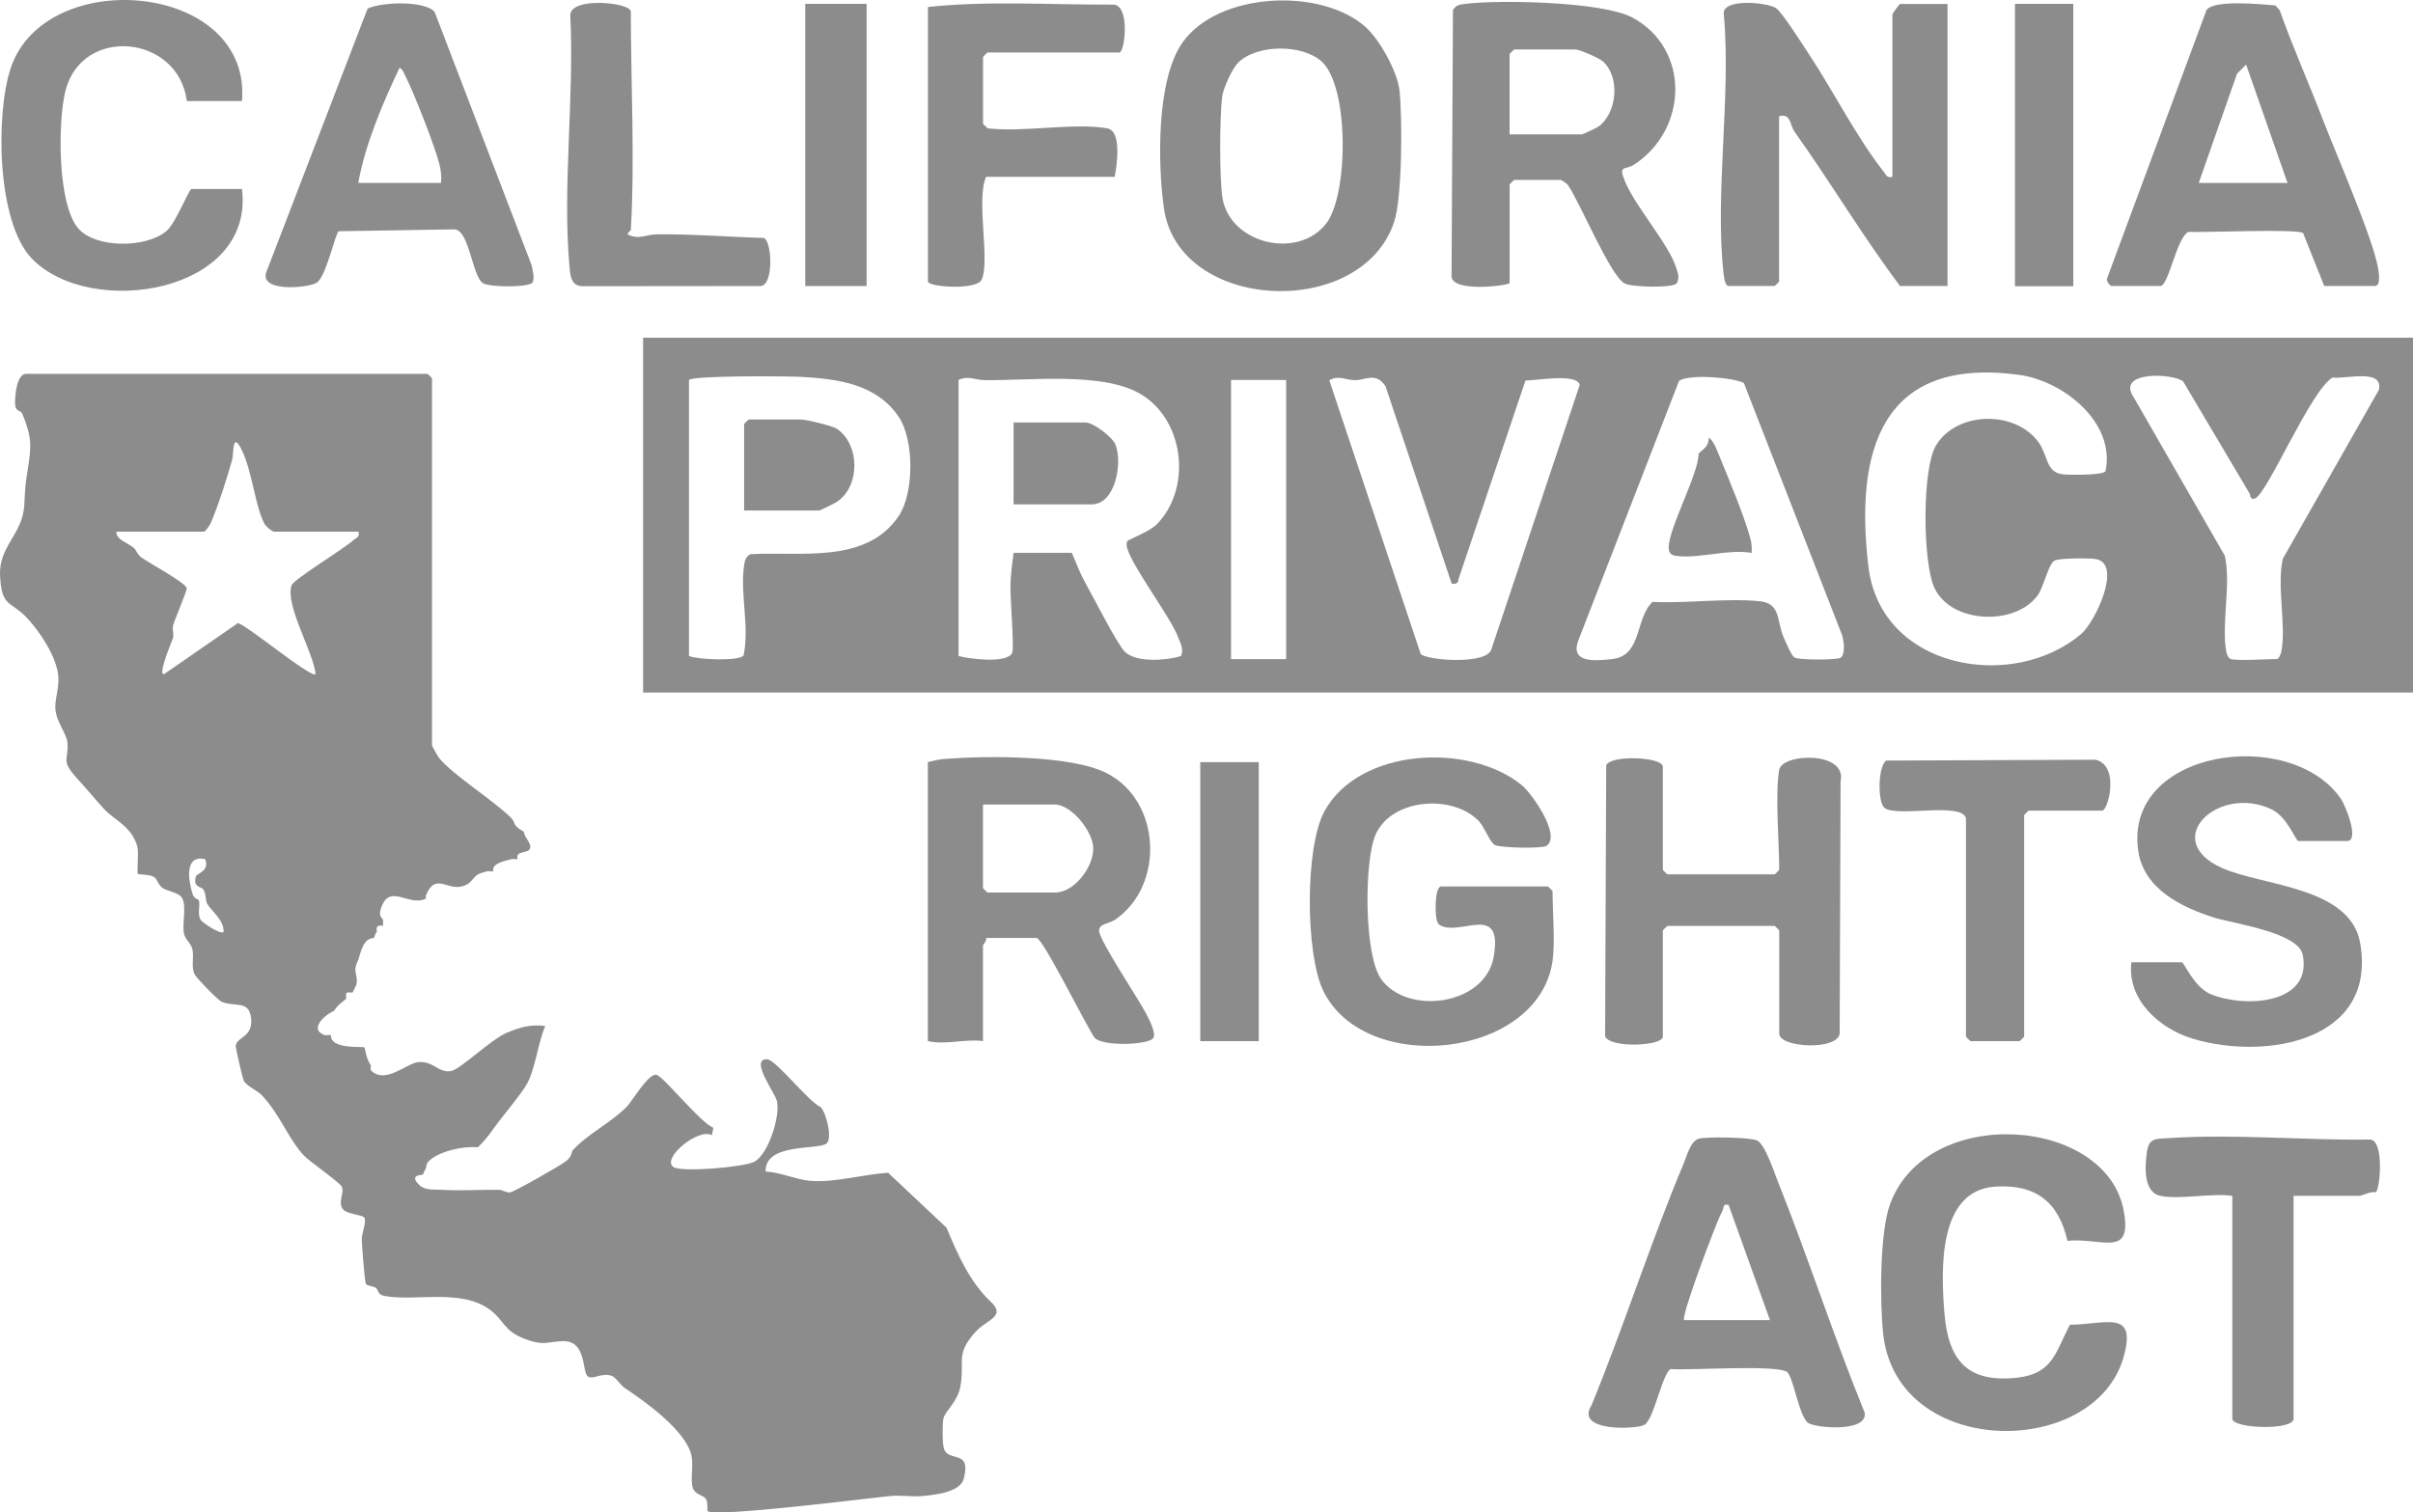 <?xml version="1.0" encoding="utf-8" ?>
<!DOCTYPE svg PUBLIC "-//W3C//DTD SVG 1.1//EN" "http://www.w3.org/Graphics/SVG/1.1/DTD/svg11.dtd">
<svg xmlns="http://www.w3.org/2000/svg" width="126" height="79" viewBox="0 0 126 79" fill="none"><g clip-path="url('#clip0_452_739')"><path d="M57.391 48.597C57.401 48.238 57.926 48.254 58.259 48.019C60.81 46.229 60.634 41.885 57.836 40.409C55.973 39.426 51.485 39.473 49.321 39.642C49.014 39.667 48.742 39.733 48.45 39.806V54.378C49.359 54.594 50.361 54.255 51.328 54.378V49.39C51.328 49.339 51.539 49.149 51.488 48.993H54.126C54.456 48.993 56.722 53.61 57.167 54.217C57.625 54.67 59.939 54.581 60.212 54.232C60.397 53.991 60 53.245 59.862 52.973C59.472 52.202 57.375 49.098 57.388 48.593L57.391 48.597ZM55.086 46.62H51.568C51.552 46.62 51.328 46.398 51.328 46.382V42.025H55.086C55.957 42.025 57.087 43.449 57.087 44.322C57.087 45.293 56.108 46.62 55.086 46.62Z" fill="#8C8C8C"/><path d="M96.062 53.956L96.11 40.831C96.472 39.209 93.063 39.343 92.906 40.206C92.682 41.424 92.906 44.036 92.906 45.432C92.906 45.448 92.682 45.67 92.666 45.67H87.07C87.054 45.67 86.83 45.448 86.83 45.432V40.047C86.83 39.536 84.141 39.415 83.872 39.968L83.814 54.124C84.032 54.762 86.83 54.647 86.83 54.146V48.602C86.83 48.586 87.054 48.364 87.07 48.364H92.666C92.682 48.364 92.906 48.586 92.906 48.602V53.987C92.906 54.736 96.008 54.889 96.066 53.956H96.062Z" fill="#8C8C8C"/><path d="M80.83 46.305H75.235C74.915 46.305 74.867 48.105 75.145 48.295C76.163 48.996 78.516 47.051 77.994 49.99C77.546 52.516 73.484 53.055 72.117 51.138C71.22 49.882 71.224 44.941 71.838 43.576C72.693 41.685 75.891 41.472 77.232 42.904C77.517 43.205 77.818 44.036 78.068 44.144C78.404 44.287 80.536 44.335 80.76 44.179C81.531 43.643 80.001 41.45 79.46 41.009C76.726 38.781 70.999 39.054 69.168 42.358C68.134 44.224 68.16 49.821 69.098 51.754C71.278 56.238 80.337 55.302 81.07 50.19C81.211 49.199 81.07 47.619 81.07 46.547C81.07 46.531 80.846 46.309 80.83 46.309V46.305Z" fill="#8C8C8C"/><path d="M92.861 61.788C92.653 61.265 92.176 59.767 91.744 59.567C91.382 59.402 89.093 59.364 88.696 59.481C88.27 59.608 88.082 60.382 87.918 60.77C86.174 64.924 84.81 69.252 83.097 73.418C82.223 74.799 85.463 74.666 85.87 74.421C86.375 74.117 86.82 71.657 87.249 71.511C88.158 71.594 92.957 71.248 93.344 71.689C93.661 72.051 93.93 73.869 94.382 74.301C94.686 74.589 97.551 74.85 97.368 73.787C95.755 69.833 94.445 65.752 92.864 61.788H92.861ZM87.944 68.957C87.774 68.789 89.212 64.996 89.42 64.479C89.583 64.079 89.74 63.626 89.941 63.245C90.037 63.061 89.941 62.867 90.261 62.934L92.422 68.954H87.944V68.957Z" fill="#8C8C8C"/><path d="M108.089 69.191C107.327 70.616 107.215 71.765 105.294 71.965C102.692 72.238 101.725 71.01 101.53 68.566C101.357 66.374 101.171 62.185 104.177 61.982C106.322 61.839 107.497 62.803 107.958 64.812C109.754 64.635 111.354 65.739 110.896 63.248C109.994 58.307 100.608 57.66 98.693 62.895C98.146 64.393 98.159 68.046 98.335 69.674C99.049 76.224 109.401 76.22 110.893 70.867C111.591 68.363 109.949 69.185 108.086 69.195L108.089 69.191Z" fill="#8C8C8C"/><path d="M114.527 54.264C118.346 55.393 124.121 54.372 123.244 49.272C122.732 46.302 118.16 46.292 116.025 45.337C112.763 43.877 115.84 40.942 118.628 42.281C119.425 42.665 119.892 43.928 120.004 43.928H122.562C123.218 43.928 122.485 42.088 122.232 41.719C119.604 37.911 110.891 39.136 111.652 44.439C111.941 46.432 113.906 47.393 115.638 47.936C116.601 48.237 120.008 48.701 120.241 49.869C120.766 52.471 117.2 52.655 115.443 51.931C114.566 51.573 114.047 50.262 113.932 50.262H111.294C111.067 52.236 112.773 53.743 114.53 54.264H114.527Z" fill="#8C8C8C"/><path d="M123.775 59.522C120.366 59.572 116.662 59.217 113.282 59.446C112.606 59.49 112.213 59.404 112.104 60.175C112.005 60.889 111.899 62.273 112.808 62.463C113.813 62.673 115.481 62.308 116.566 62.463V74.106C116.566 74.624 119.764 74.731 119.764 74.106V62.463H123.202C123.337 62.463 123.785 62.213 124.054 62.279C124.281 62.14 124.509 59.588 123.775 59.525V59.522Z" fill="#8C8C8C"/><path d="M102.657 42.739V54.144C102.657 54.159 102.881 54.382 102.897 54.382H105.455C105.471 54.382 105.695 54.159 105.695 54.144V42.58C105.695 42.564 105.919 42.342 105.935 42.342H109.773C110.078 42.342 110.708 39.978 109.418 39.683L98.499 39.727C98.063 39.981 98.028 41.904 98.406 42.199C99.059 42.71 102.411 41.866 102.66 42.739H102.657Z" fill="#8C8C8C"/><path d="M65.728 39.81H62.674V54.382H65.728V39.81Z" fill="#8C8C8C"/><path d="M90.016 14.394C90.035 14.553 90.089 14.94 90.262 14.94H92.66C92.676 14.94 92.9 14.718 92.9 14.702V6.07C93.54 5.915 93.431 6.499 93.729 6.914C95.611 9.555 97.266 12.347 99.216 14.94H101.694V0.209H99.216C99.181 0.209 98.816 0.704 98.816 0.764V9.24C98.521 9.304 98.502 9.152 98.364 8.974C96.949 7.175 95.743 4.779 94.472 2.853C94.135 2.345 93.114 0.723 92.752 0.434C92.365 0.127 89.878 -0.121 90.012 0.755C90.406 5.052 89.516 10.199 90.012 14.394H90.016Z" fill="#8C8C8C"/><path d="M78.83 14.782V9.635C78.83 9.619 79.054 9.397 79.07 9.397H81.468C81.548 9.397 81.804 9.574 81.875 9.67C82.508 10.587 84.055 14.338 84.813 14.794C85.175 15.01 87.368 15.055 87.554 14.794C87.714 14.515 87.618 14.277 87.531 14.001C87.157 12.773 85.431 10.841 84.868 9.511C84.471 8.578 84.868 8.895 85.306 8.613C88.171 6.76 88.261 2.536 85.233 0.914C83.69 0.086 78.289 -0.025 76.503 0.204C76.231 0.238 76.016 0.264 75.869 0.527L75.796 14.385C75.716 15.305 78.741 14.925 78.83 14.785V14.782ZM78.83 2.822C78.83 2.806 79.054 2.584 79.07 2.584H82.268C82.476 2.584 83.517 3.037 83.709 3.215C84.612 4.04 84.442 5.919 83.459 6.617C83.354 6.693 82.64 7.02 82.585 7.02H78.827V2.822H78.83Z" fill="#8C8C8C"/><path d="M72.802 11.58C73.221 10.31 73.234 6.147 73.077 4.722C72.965 3.723 72.024 2.028 71.262 1.371C68.909 -0.66 63.615 -0.409 61.751 2.215C60.378 4.151 60.449 8.568 60.778 10.885C61.55 16.299 71.109 16.733 72.802 11.577V11.58ZM63.816 5.056C63.88 4.602 64.335 3.593 64.655 3.272C65.628 2.307 67.991 2.295 69.009 3.209C70.462 4.516 70.417 10.203 69.239 11.691C67.76 13.56 64.284 12.748 63.842 10.387C63.669 9.463 63.685 6.023 63.819 5.052L63.816 5.056Z" fill="#8C8C8C"/><path d="M110.25 14.94H112.808C113.237 14.94 113.66 12.398 114.274 12.113C115.036 12.154 120.094 11.935 120.264 12.182L121.365 14.94H124.003C124.342 14.94 124.211 14.197 124.172 13.982C123.881 12.379 121.98 8.032 121.285 6.226C120.555 4.325 119.719 2.456 119.038 0.533L118.81 0.282C118.106 0.225 115.59 -0.035 115.215 0.53L110.02 14.556C109.985 14.689 110.183 14.937 110.253 14.937L110.25 14.94ZM116.806 3.852L117.287 3.376L119.447 9.555H114.812L116.81 3.852H116.806Z" fill="#8C8C8C"/><path d="M16.538 14.766C17.037 14.448 17.521 12.126 17.69 12.078L23.734 11.98C24.506 12.014 24.659 14.442 25.216 14.791C25.569 15.013 27.64 15.02 27.806 14.756C27.925 14.572 27.816 14.058 27.749 13.826L22.694 0.619C22.178 0.026 19.938 0.095 19.195 0.448L13.948 14.106C13.369 15.289 16.074 15.061 16.538 14.763V14.766ZM20.869 3.539C21.048 3.653 21.096 3.837 21.186 4.011C21.622 4.862 22.735 7.702 22.95 8.6C23.027 8.924 23.059 9.222 23.027 9.552H18.708C19.073 7.524 19.986 5.382 20.866 3.535L20.869 3.539Z" fill="#8C8C8C"/><path d="M12.635 9.872H9.997C9.869 9.872 9.187 11.643 8.694 12.065C7.644 12.966 4.99 12.982 4.085 11.928C2.99 10.653 3.022 6.356 3.409 4.773C4.257 1.317 9.315 1.805 9.757 5.28H12.635C13.147 -0.93 2.394 -1.857 0.566 3.538C-0.234 5.899 -0.186 11.608 1.674 13.518C4.741 16.669 13.31 15.311 12.635 9.869V9.872Z" fill="#8C8C8C"/><path d="M51.252 14.622C51.722 13.664 50.951 10.44 51.492 9.237H58.208C58.317 8.622 58.596 6.838 57.808 6.702C56.038 6.397 53.438 6.927 51.572 6.702C51.518 6.622 51.332 6.508 51.332 6.464V2.979C51.332 2.964 51.556 2.741 51.572 2.741H58.448C58.746 2.741 59.034 0.184 58.093 0.241C54.892 0.257 51.623 0.028 48.454 0.365V14.698C48.454 15 50.986 15.165 51.252 14.619V14.622Z" fill="#8C8C8C"/><path d="M29.736 13.919C29.781 14.414 29.816 14.953 30.453 14.95L39.737 14.941C40.402 14.861 40.322 12.576 39.874 12.427C38.002 12.377 36.167 12.218 34.291 12.24C33.763 12.246 33.34 12.538 32.777 12.246C32.774 12.139 32.937 12.053 32.94 12.011C33.155 8.359 32.94 4.307 32.94 0.607C32.94 0.121 29.771 -0.187 29.778 0.8C29.998 5.021 29.361 9.758 29.736 13.919Z" fill="#8C8C8C"/><path d="M45.252 0.2H42.048V14.94H45.252V0.2Z" fill="#8C8C8C"/><path d="M108.262 0.2H105.215V14.95H108.262V0.2Z" fill="#8C8C8C"/><path d="M33.581 36.173H126V17.641H33.581V36.173ZM114.005 19.935L117.495 25.825C117.488 26.002 117.594 26.11 117.767 26.028C118.436 25.704 120.661 20.386 121.797 19.722C122.546 19.799 124.464 19.24 124.217 20.366L119.201 29.188C118.878 30.648 119.387 32.635 119.127 34.028C119.102 34.158 118.999 34.424 118.887 34.424C118.362 34.424 116.842 34.532 116.489 34.424C116.349 34.38 116.275 34.174 116.249 34.028C115.984 32.59 116.509 30.54 116.176 29.033L111.419 20.757C110.455 19.348 113.512 19.494 114.008 19.932L114.005 19.935ZM105.413 19.576C107.747 19.89 110.478 22.067 109.943 24.616C109.796 24.828 108.041 24.819 107.686 24.771C106.831 24.657 106.94 23.797 106.466 23.127C105.244 21.395 102.142 21.48 101.082 23.283C100.362 24.508 100.387 29.426 101.024 30.737C101.917 32.581 105.244 32.704 106.406 31.089C106.729 30.639 106.963 29.439 107.292 29.277C107.555 29.15 109.114 29.141 109.45 29.204C110.839 29.461 109.399 32.495 108.682 33.107C105.122 36.144 98.198 34.98 97.561 29.579C96.85 23.568 98.217 18.608 105.416 19.579L105.413 19.576ZM91.062 20.011L96.181 33.155C96.283 33.45 96.373 34.174 96.111 34.355C95.925 34.485 93.921 34.478 93.7 34.345C93.553 34.256 93.242 33.533 93.146 33.31C92.752 32.403 93.005 31.514 91.872 31.403C90.127 31.232 88.072 31.527 86.292 31.438C85.37 32.301 85.761 34.24 84.192 34.424C83.238 34.535 81.897 34.643 82.46 33.339L87.675 19.894C88.168 19.535 90.444 19.7 91.062 20.005V20.011ZM70.75 19.859C71.311 19.859 71.845 19.415 72.348 20.176L75.796 30.464C75.879 30.54 76.183 30.499 76.154 30.261L79.656 19.875C80.194 19.884 82.342 19.475 82.489 20.106L77.886 33.882C77.707 34.758 74.461 34.488 74.185 34.158L69.412 19.865C69.883 19.576 70.283 19.856 70.75 19.856V19.859ZM64.281 19.849H67.159V34.431H64.281V19.849ZM50.051 19.849C50.551 19.602 50.932 19.849 51.405 19.856C53.771 19.89 57.747 19.383 59.7 20.668C61.893 22.112 62.194 25.58 60.391 27.399C60.039 27.754 58.916 28.189 58.867 28.262C58.823 28.328 58.829 28.405 58.832 28.481C58.864 29.252 61.124 32.212 61.518 33.279C61.633 33.593 61.841 33.926 61.659 34.272C60.907 34.504 59.344 34.624 58.743 34.05C58.352 33.679 57.075 31.159 56.684 30.464C56.403 29.966 56.191 29.401 55.967 28.877H52.929C52.852 29.42 52.782 29.982 52.763 30.534C52.74 31.165 52.971 33.866 52.852 34.107C52.571 34.672 50.621 34.421 50.054 34.266V19.852L50.051 19.849ZM35.979 19.849C36.139 19.608 41.107 19.646 41.821 19.684C43.751 19.792 45.752 20.049 46.92 21.76C47.743 22.965 47.74 25.764 46.92 26.967C45.202 29.487 41.795 28.788 39.177 28.95C38.911 29.106 38.886 29.309 38.847 29.582C38.649 31.083 39.142 32.758 38.828 34.234C38.626 34.545 36.443 34.462 35.976 34.263V19.849H35.979Z" fill="#8C8C8C"/><path d="M58.243 23.216C58.083 22.82 57.078 22.067 56.684 22.067H52.926V26.345H57.004C58.246 26.345 58.63 24.171 58.243 23.216Z" fill="#8C8C8C"/><path d="M87.701 29.052C88.793 29.157 90.297 28.671 91.463 28.881C91.488 28.605 91.463 28.351 91.386 28.084C91.056 26.894 90.269 25.013 89.779 23.816C89.673 23.556 89.471 22.991 89.225 22.864C89.225 23.315 88.969 23.429 88.694 23.689C88.729 24.743 86.904 28.005 87.157 28.779C87.24 29.036 87.477 29.03 87.701 29.052Z" fill="#8C8C8C"/><path d="M43.735 26.19C44.939 25.339 44.881 23.207 43.713 22.407C43.46 22.233 42.09 21.912 41.814 21.912H39.096C39.081 21.912 38.856 22.134 38.856 22.15V26.666H42.775C42.829 26.666 43.636 26.263 43.735 26.193V26.19Z" fill="#8C8C8C"/><path d="M49.417 64.12L46.376 61.258C45.099 61.334 43.562 61.791 42.285 61.676C41.574 61.613 40.738 61.232 39.977 61.191C39.938 59.7 42.63 60.074 43.142 59.741C43.488 59.519 43.158 58.145 42.854 57.827C42.24 57.573 40.495 55.327 40.053 55.327C39.128 55.324 40.46 57.056 40.569 57.513C40.754 58.303 40.114 60.318 39.378 60.686C38.808 60.972 35.591 61.239 35.172 60.962C34.506 60.521 36.471 58.894 37.172 59.297L37.249 58.906C36.593 58.668 34.63 56.203 34.275 56.139C33.843 56.066 33.011 57.526 32.722 57.815C31.852 58.687 30.728 59.192 29.902 60.087C29.845 60.15 29.877 60.388 29.579 60.636C29.32 60.851 26.823 62.273 26.627 62.286C26.435 62.298 26.218 62.149 26.067 62.146C25.075 62.14 24.006 62.206 23.029 62.146C22.671 62.124 22.197 62.187 21.909 61.911C21.313 61.337 22.04 61.385 22.072 61.356C22.133 61.296 22.165 61.124 22.232 61.039C22.267 60.994 22.226 60.807 22.392 60.648C22.93 60.128 24.204 59.849 24.953 59.928C25.315 59.56 25.453 59.401 25.753 58.976C26.205 58.341 27.271 57.091 27.549 56.555C27.95 55.787 28.103 54.444 28.471 53.591C27.706 53.496 27.178 53.648 26.496 53.93C25.619 54.295 24.063 55.844 23.558 55.942C22.904 56.069 22.645 55.406 21.835 55.479C21.249 55.53 20.126 56.644 19.393 55.93C19.306 55.847 19.383 55.688 19.361 55.65C19.293 55.536 19.252 55.457 19.201 55.333C19.105 55.101 19.053 54.733 19.031 54.711C18.964 54.641 17.245 54.841 17.28 54.067C17.184 54.045 17.04 54.095 16.96 54.067C16.111 53.781 16.941 53.01 17.44 52.801C17.67 52.455 17.805 52.407 18.08 52.166C18.042 51.83 18.061 51.811 18.4 51.849C18.496 51.712 18.532 51.573 18.56 51.531C18.743 51.227 18.525 50.836 18.56 50.579C18.599 50.294 18.679 50.249 18.72 50.103C18.849 49.672 18.986 49.008 19.521 48.996C19.575 48.904 19.575 48.77 19.681 48.678C19.63 48.393 19.71 48.304 20.001 48.361C20.001 48.257 20.007 48.149 20.001 48.044C19.998 47.993 19.77 47.888 19.866 47.539C20.286 46.032 21.339 47.4 22.239 46.936C22.255 46.886 22.223 46.819 22.239 46.778C22.802 45.404 23.468 46.8 24.476 46.143C24.527 46.086 24.588 46.041 24.636 45.984C24.966 45.597 24.976 45.654 25.437 45.508C25.523 45.48 25.67 45.537 25.757 45.508C25.657 45.09 26.362 44.975 26.717 44.874C26.807 44.848 26.951 44.899 27.037 44.874C26.871 44.41 27.591 44.607 27.677 44.312C27.761 44.026 27.367 43.741 27.357 43.446C26.675 43.062 26.98 43.001 26.669 42.7C25.696 41.751 23.669 40.495 22.93 39.596C22.869 39.52 22.559 38.971 22.559 38.933V19.766C22.559 19.75 22.335 19.528 22.319 19.528H1.363C0.874 19.528 0.781 20.661 0.787 21.042C0.794 21.566 1.069 21.375 1.171 21.623C1.687 22.895 1.642 23.333 1.427 24.656C1.293 25.494 1.315 25.615 1.267 26.399C1.175 27.912 -0.068 28.537 0.003 30.054C0.08 31.708 0.521 31.374 1.347 32.212C2.036 32.91 2.951 34.297 3.041 35.284C3.102 35.941 2.865 36.461 2.89 37.004C2.919 37.673 3.479 38.321 3.521 38.784C3.604 39.736 3.121 39.673 4.056 40.694C4.523 41.202 4.978 41.761 5.435 42.259C5.96 42.83 6.86 43.154 7.164 44.191C7.263 44.534 7.129 45.581 7.206 45.654C7.238 45.686 7.801 45.664 8.048 45.81C8.201 45.902 8.262 46.219 8.477 46.371C8.768 46.581 9.36 46.606 9.52 46.927C9.747 47.377 9.504 48.215 9.603 48.745C9.667 49.078 9.975 49.269 10.045 49.577C10.141 50.005 9.971 50.481 10.16 50.89C10.24 51.065 11.364 52.239 11.585 52.331C12.273 52.617 13.016 52.214 13.115 53.207C13.211 54.181 12.385 54.146 12.308 54.619C12.292 54.711 12.67 56.323 12.721 56.434C12.853 56.726 13.438 56.955 13.685 57.221C14.62 58.221 15.039 59.442 15.833 60.321C16.153 60.674 17.715 61.734 17.846 61.984C18.01 62.298 17.578 62.851 17.955 63.212C18.147 63.396 18.948 63.482 19.015 63.587C19.165 63.815 18.881 64.415 18.89 64.739C18.9 65.062 19.041 66.966 19.108 67.062C19.201 67.189 19.482 67.163 19.62 67.265C19.767 67.373 19.71 67.623 20.068 67.69C21.694 67.995 24.06 67.29 25.581 68.41C26.336 68.966 26.291 69.518 27.399 69.933C28.404 70.311 28.478 70.092 29.358 70.054C30.655 69.997 30.37 71.647 30.699 71.898C30.952 72.091 31.474 71.65 31.983 71.885C32.181 71.977 32.396 72.348 32.636 72.51C33.68 73.202 35.84 74.741 36.109 76.042C36.221 76.585 36.033 77.261 36.177 77.718C36.285 78.073 36.743 78.095 36.865 78.305C36.987 78.508 36.91 78.885 36.951 78.927C37.278 79.273 45.303 78.263 46.459 78.143C47.032 78.083 47.643 78.2 48.213 78.14C48.921 78.067 50.15 77.927 50.329 77.229C50.729 75.661 49.516 76.413 49.286 75.655C49.206 75.392 49.202 74.389 49.26 74.103C49.337 73.713 49.993 73.24 50.144 72.444C50.397 71.089 49.859 70.784 50.928 69.578C51.511 68.921 52.564 68.775 51.738 67.998C50.637 66.96 50.016 65.542 49.42 64.117L49.417 64.12ZM10.477 48.047C10.295 47.746 10.458 47.365 10.391 47.047C10.368 46.946 10.148 46.974 10.061 46.708C9.831 45.994 9.616 44.626 10.714 44.88C10.961 45.502 10.279 45.616 10.231 45.778C10.055 46.362 10.512 46.292 10.621 46.467C10.772 46.711 10.717 47.028 10.826 47.219C11.028 47.571 11.707 48.063 11.675 48.678C11.511 48.84 10.554 48.177 10.477 48.047ZM12.424 32.545L8.56 35.217C8.227 35.224 9.002 33.45 9.037 33.31C9.091 33.088 8.982 32.866 9.037 32.675C9.139 32.314 9.783 30.819 9.751 30.721C9.655 30.407 7.769 29.407 7.366 29.105C7.17 28.956 7.116 28.734 6.985 28.617C6.684 28.353 6.034 28.182 6.082 27.77H10.64C10.73 27.77 10.941 27.455 10.999 27.331C11.348 26.56 11.895 24.853 12.123 24.009C12.216 23.666 12.113 22.435 12.651 23.562C13.16 24.628 13.326 26.421 13.797 27.338C13.877 27.493 14.197 27.77 14.322 27.77H18.72C18.794 28.074 18.608 28.074 18.451 28.217C17.955 28.668 15.337 30.261 15.228 30.568C14.866 31.59 16.374 34.081 16.48 35.214C16.259 35.439 12.961 32.71 12.43 32.545H12.424Z" fill="#8C8C8C"/></g><defs><clipPath id="clip0_452_739"><rect width="126" height="79" fill="white"/></clipPath></defs></svg>